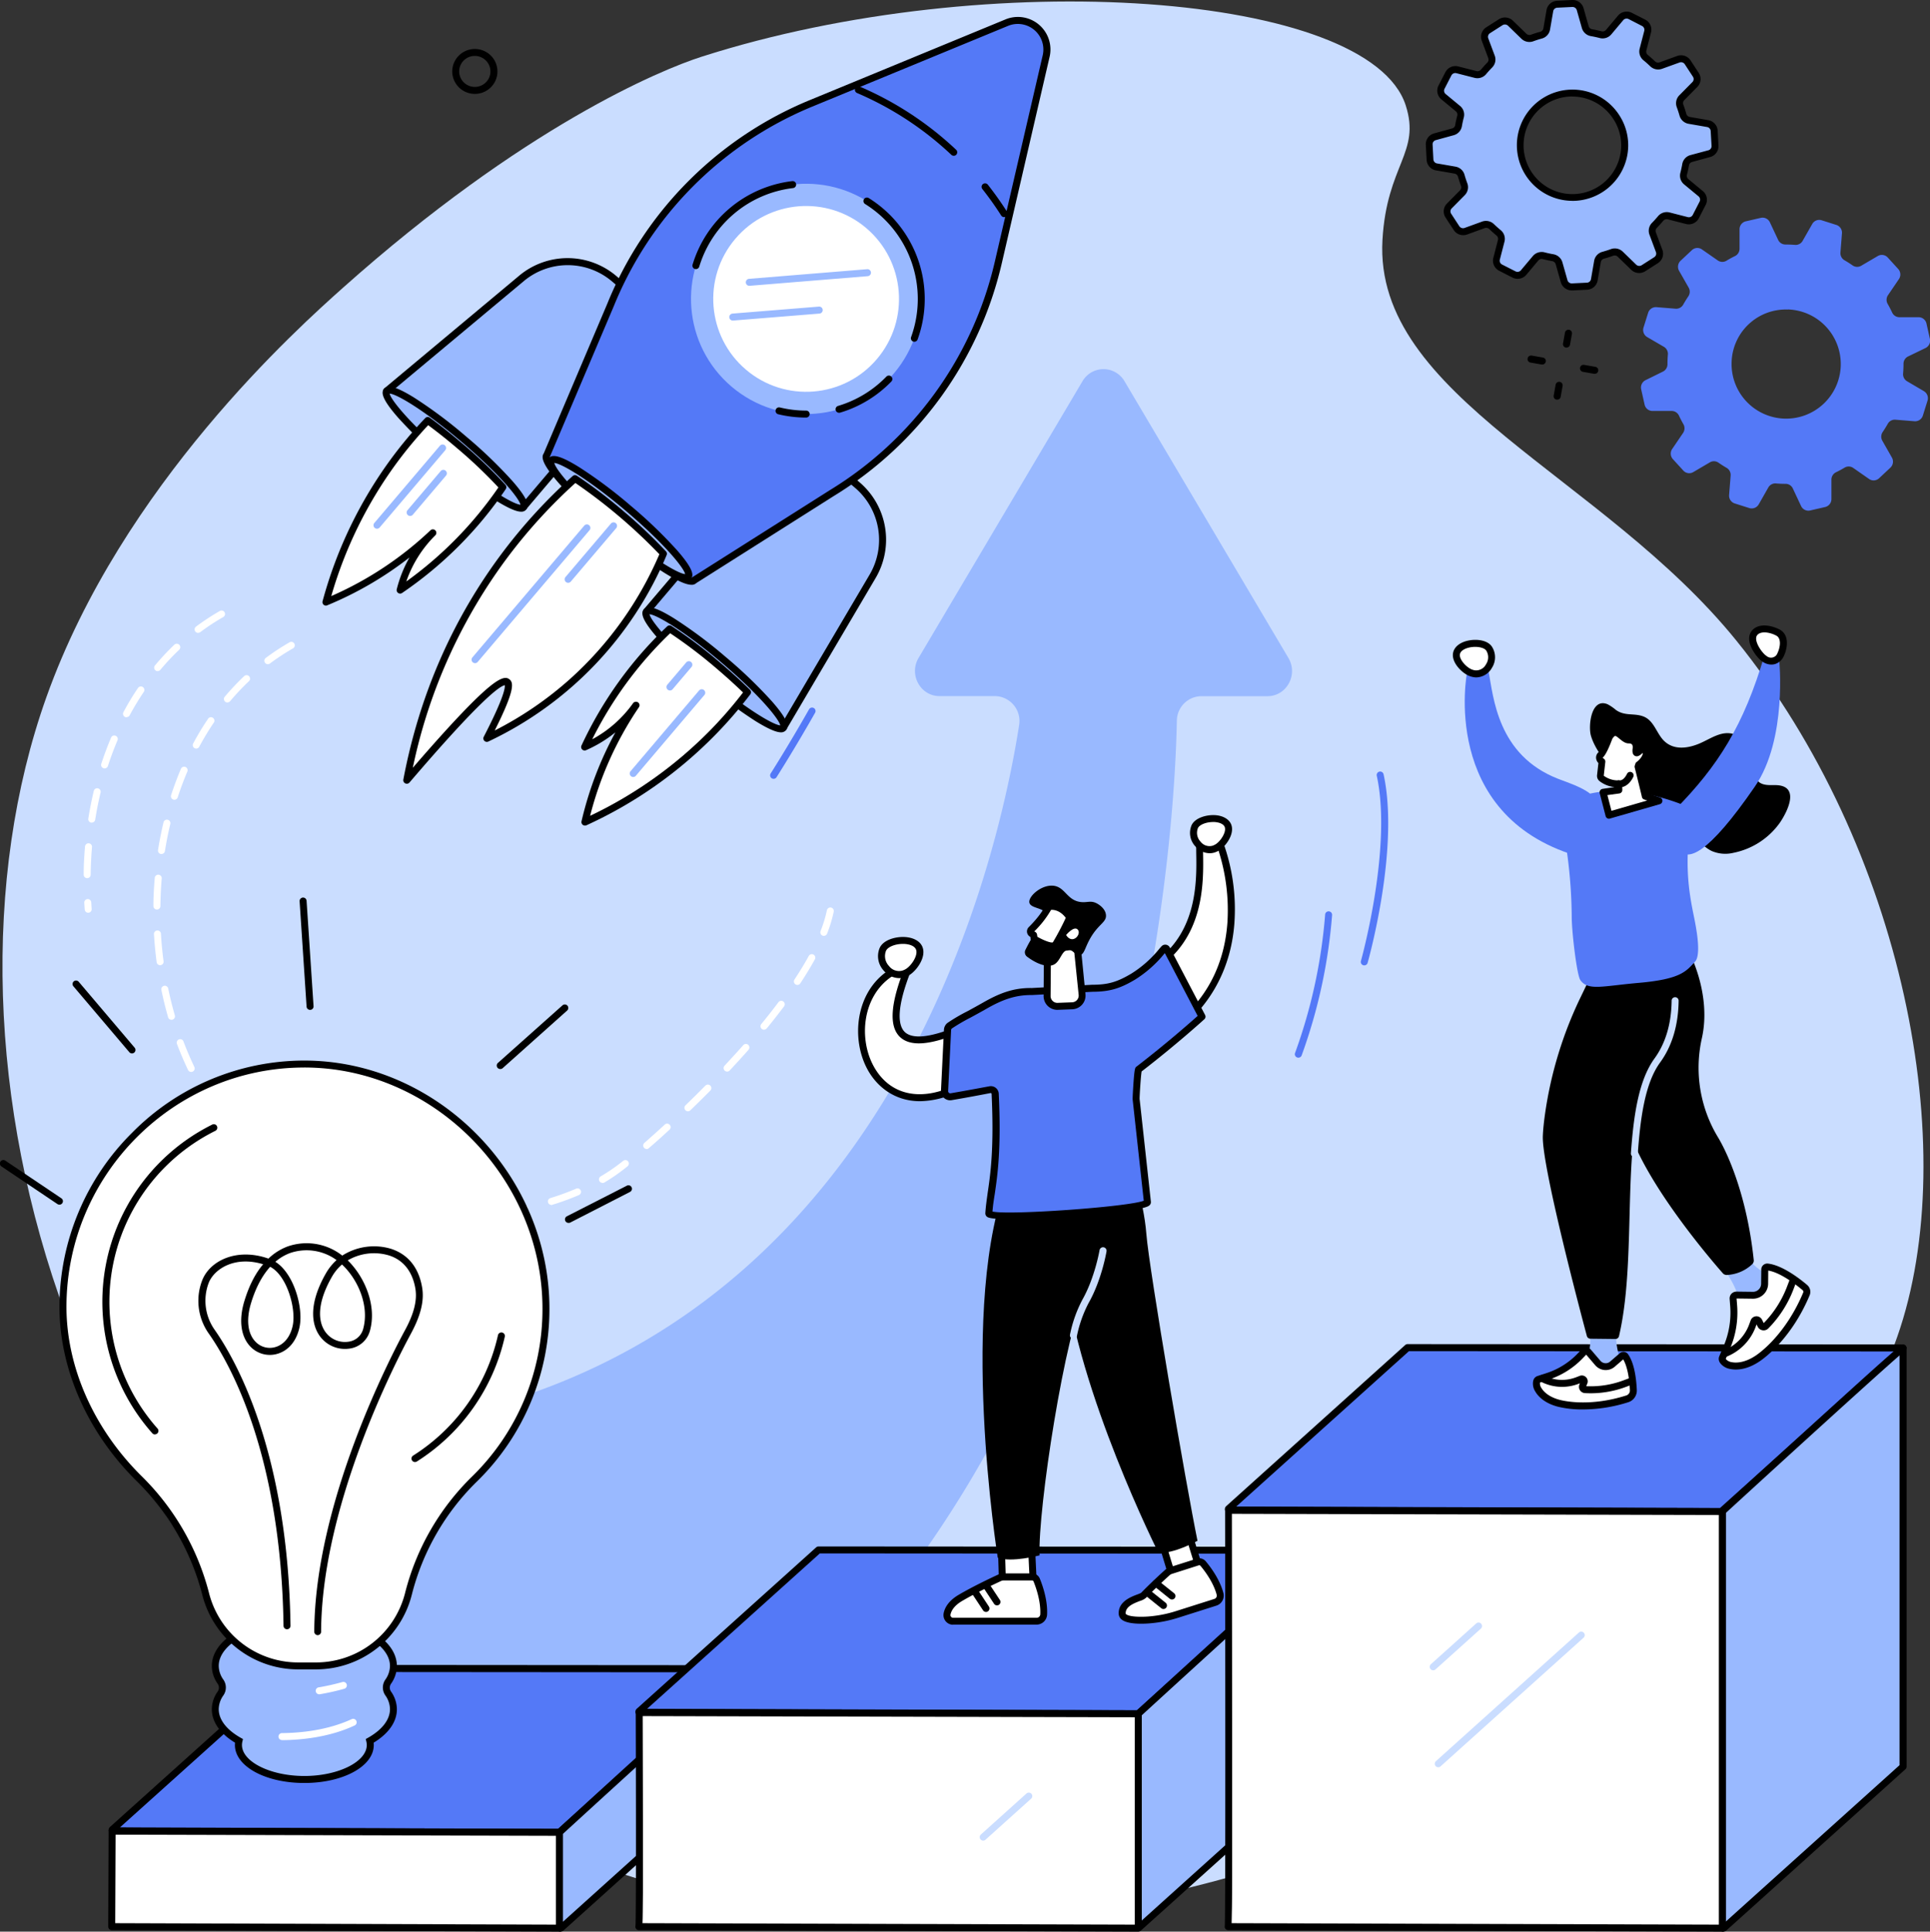 <?xml version="1.0" encoding="UTF-8"?> <svg xmlns="http://www.w3.org/2000/svg" viewBox="0 0 830.35 830.86"><rect x="0" y="0" width="830.35" height="830.86" fill="#333333" stroke="none"/> <defs> <style>.cls-1{fill:#caddff;}.cls-2{fill:#99b9ff;}.cls-3{fill:#fff;}.cls-4{fill:#5479f7;}</style> </defs> <title>pic_02Ресурс 4</title> <g id="Слой_2" data-name="Слой 2"> <g id="Illustration"> <g id="Startup_accelerator" data-name="Startup accelerator"> <path class="cls-1" d="M301.78,24.42c-17.55,5.63-76.54,30.06-154.31,99.43-18.84,16.81-95,84.74-127.53,176.07-55.38,155.46,10.89,392,201.76,487C444,897.64,752.21,757.37,816.26,575c28.41-80.88,2.35-211-69.21-299.44-57.6-71.18-156.09-105-152.27-172.32,1.84-32.43,16.59-37.52,10-57.94C589.11-3.12,425.84-15.33,301.78,24.42Z"></path> <path class="cls-2" d="M278.54,132l-14.21-12.07a31,31,0,0,0-39.94-.17l-58,48.45,58.88,50,17.52-20.63Z"></path> <path d="M225.23,219.7a1.5,1.5,0,0,1-1-.36l-58.88-50a1.5,1.5,0,0,1,0-2.29l58-48.45a32.44,32.44,0,0,1,41.87.17l14.21,12.07a1.5,1.5,0,0,1,.35,1.86l-35.79,65.57a1.51,1.51,0,0,1-.17.25l-17.52,20.63a1.5,1.5,0,0,1-1,.52Zm-56.55-51.48,56.37,47.87,16.45-19.37,35.13-64.36-13.28-11.28a29.45,29.45,0,0,0-38-.16Z"></path> <ellipse class="cls-2" cx="195.79" cy="193.2" rx="5.72" ry="38.62" transform="translate(-78.21 217.4) rotate(-49.67)"></ellipse> <path d="M224.21,220.09c-1.85,0-5-1.15-11-4.86a198,198,0,0,1-22.08-16.53,198.13,198.13,0,0,1-19.89-19.1c-7.4-8.43-7.19-11-6-12.36s3.65-2,13.17,3.94a198,198,0,0,1,22.08,16.53,198.13,198.13,0,0,1,19.89,19.1c7.39,8.43,7.19,11,6,12.36h0A2.6,2.6,0,0,1,224.21,220.09Zm1-1.89h0Zm-57.58-48.89c.61,2.89,9.47,13.57,25.41,27.11S221,217,223.93,217.1c-.61-2.89-9.47-13.57-25.41-27.11S170.6,169.44,167.65,169.31Z"></path> <path class="cls-3" d="M197.32,191.4c-4.64-3.94-9.16-7.5-13.3-10.53a180.46,180.46,0,0,0-14.46,17.24A184.18,184.18,0,0,0,140.23,259a149.9,149.9,0,0,0,46-29.83,53,53,0,0,0-14.11,24.65,166.35,166.35,0,0,0,44.19-44.28A202,202,0,0,0,197.32,191.4Z"></path> <path d="M140.23,260.5a1.5,1.5,0,0,1-1.45-1.89,185,185,0,0,1,29.57-61.38,183,183,0,0,1,14.58-17.38,1.5,1.5,0,0,1,2-.18c4.32,3.16,8.83,6.73,13.38,10.6h0a204.18,204.18,0,0,1,19.16,18.28,1.5,1.5,0,0,1,.12,1.84A167.9,167.9,0,0,1,173,255.06a1.5,1.5,0,0,1-2.3-1.61,54.62,54.62,0,0,1,4-10.9q.7-1.41,1.48-2.77a151.19,151.19,0,0,1-35.42,20.6A1.5,1.5,0,0,1,140.23,260.5Zm44-77.63A179.79,179.79,0,0,0,170.77,199a181.71,181.71,0,0,0-28.25,57.39,148.34,148.34,0,0,0,42.7-28.31,1.5,1.5,0,0,1,2.09,2.15,51.46,51.46,0,0,0-12.5,19.88,164.81,164.81,0,0,0,39.62-40.45,206.76,206.76,0,0,0-18.08-17.13C192.22,189,188.14,185.79,184.2,182.87Z"></path> <path class="cls-2" d="M354.54,196.52l14.21,12.07A31,31,0,0,1,375.39,248L337,313.1l-58.88-50,17.52-20.63Z"></path> <path d="M337,314.6a1.5,1.5,0,0,1-1-.36l-58.88-50a1.5,1.5,0,0,1-.17-2.11L294.5,241.5a1.48,1.48,0,0,1,.22-.21l58.89-46a1.5,1.5,0,0,1,1.89,0l14.21,12.07a32.44,32.44,0,0,1,7,41.29l-38.39,65.12a1.5,1.5,0,0,1-1,.72Zm-56.76-51.66,56.37,47.87,37.49-63.58a29.45,29.45,0,0,0-6.32-37.48L354.5,198.46l-57.81,45.1Z"></path> <ellipse class="cls-2" cx="307.56" cy="288.1" rx="5.72" ry="38.62" transform="translate(-111.12 336.08) rotate(-49.67)"></ellipse> <path d="M336,315c-1.85,0-5-1.15-11-4.86a198,198,0,0,1-22.08-16.53A198,198,0,0,1,283,274.5c-7.39-8.43-7.19-11-6-12.36h0c1.17-1.38,3.65-2,13.17,3.94a198.09,198.09,0,0,1,22.08,16.53,198.11,198.11,0,0,1,19.89,19.1c7.39,8.43,7.19,11,6,12.36A2.6,2.6,0,0,1,336,315Zm-56.56-50.78c.61,2.89,9.47,13.57,25.41,27.11S332.75,311.86,335.7,312c-.61-2.89-9.47-13.57-25.41-27.11S282.37,264.34,279.42,264.21Zm-1.3-1.1h0Z"></path> <path class="cls-3" d="M309.09,286.3c4.64,3.94,8.88,7.82,12.55,11.41A180.41,180.41,0,0,1,307,314.78a184.18,184.18,0,0,1-55.32,38.82,149.9,149.9,0,0,1,22-50.25,53,53,0,0,1-22,17.92,166.35,166.35,0,0,1,36.52-50.78A202.07,202.07,0,0,1,309.09,286.3Z"></path> <path d="M251.65,355.1a1.5,1.5,0,0,1-1.46-1.84A151.23,151.23,0,0,1,264.77,315q-1.22,1-2.49,1.91a54.62,54.62,0,0,1-10.1,5.76,1.5,1.5,0,0,1-2-2,167.87,167.87,0,0,1,36.85-51.24,1.5,1.5,0,0,1,1.84-.18,204.3,204.3,0,0,1,21.15,15.94h0c4.55,3.87,8.8,7.73,12.63,11.49a1.5,1.5,0,0,1,.14,2A182.7,182.7,0,0,1,308,315.83,185,185,0,0,1,252.27,355,1.5,1.5,0,0,1,251.65,355.1Zm22-53.25a1.5,1.5,0,0,1,1.24,2.34,148.39,148.39,0,0,0-21,46.72,181.7,181.7,0,0,0,52.05-37.18,179.69,179.69,0,0,0,13.74-15.87c-3.52-3.41-7.39-6.91-11.52-10.42h0a206.6,206.6,0,0,0-19.83-15.06A164.82,164.82,0,0,0,254.8,318a51.47,51.47,0,0,0,17.59-15.56A1.5,1.5,0,0,1,273.62,301.85Z"></path> <path class="cls-4" d="M429.5,112.92l20.62-88.84A12.48,12.48,0,0,0,433.2,9.71L348.88,44.47a158,158,0,0,0-60.23,43.82h0a158,158,0,0,0-26,42.9L235.23,195.8c-2.2,2.59,10.2,16.73,27.7,31.59s33.46,24.8,35.66,22.21l59.32-37.55A158,158,0,0,0,396,179.46h0A158,158,0,0,0,429.5,112.92Z"></path> <path d="M297.49,251.53c-2,0-5.37-1.23-11.78-5.22A213,213,0,0,1,262,228.54,213.16,213.16,0,0,1,240.57,208c-7.54-8.6-7.71-11.44-6.64-12.95l27.36-64.44a159.51,159.51,0,0,1,87-87.51L432.63,8.33a14,14,0,0,1,18.95,16.09L431,113.26a159.5,159.5,0,0,1-72.26,100.08l-59.13,37.43A2.75,2.75,0,0,1,297.49,251.53Zm0-2.9h0Zm-61-52c-.13,2.5,9.44,14.33,27.43,29.6s31.2,22.79,33.66,22.27a1.47,1.47,0,0,1,.23-.18l59.32-37.55A156.51,156.51,0,0,0,428,112.58l1.46.34-1.46-.34,20.62-88.84A11,11,0,0,0,433.77,11.1L349.45,45.86a156.52,156.52,0,0,0-85.4,85.89l-27.44,64.64A1.49,1.49,0,0,1,236.48,196.65Z"></path> <ellipse class="cls-2" cx="266.63" cy="223.04" rx="5.71" ry="38.62" transform="translate(-75.96 281.93) rotate(-49.67)"></ellipse> <path d="M295.05,249.93c-1.85,0-5-1.15-11-4.86A198.08,198.08,0,0,1,262,228.54a198.14,198.14,0,0,1-19.89-19.11c-7.4-8.43-7.19-11-6-12.36s3.65-2,13.17,3.94a198.05,198.05,0,0,1,22.08,16.53,198,198,0,0,1,19.89,19.1c7.4,8.43,7.19,11,6,12.36h0A2.6,2.6,0,0,1,295.05,249.93Zm-56.56-50.78c.61,2.89,9.47,13.57,25.41,27.11s27.92,20.55,30.87,20.68c-.61-2.89-9.47-13.57-25.41-27.11S241.44,199.28,238.49,199.14Z"></path> <path class="cls-3" d="M285.44,238.13a230.46,230.46,0,0,0-38.05-32.24,226.85,226.85,0,0,0-29.48,32c-28,37-38.52,74.57-42.9,97.71q38.79-45.37,43.16-42.26,2.83,2-8.7,24.22a153.16,153.16,0,0,0,36.6-24.2A155.76,155.76,0,0,0,285.44,238.13Z"></path> <path d="M175,337.1a1.5,1.5,0,0,1-1.47-1.78c6.92-36.54,21.44-69.63,43.18-98.34a229.07,229.07,0,0,1,29.68-32.22,1.5,1.5,0,0,1,1.82-.14A210.08,210.08,0,0,1,268.4,220a212.23,212.23,0,0,1,18.13,17.16,1.5,1.5,0,0,1,.28,1.6,154.55,154.55,0,0,1-76.71,80.2,1.5,1.5,0,0,1-2-2c8.78-16.93,9.23-21.21,9.09-22.22-2,.28-9.88,5.43-41.08,41.92A1.5,1.5,0,0,1,175,337.1Zm72.53-129.33a226,226,0,0,0-28.43,31,229.36,229.36,0,0,0-41.5,91.48c11.14-12.9,20.05-22.64,26.53-29,9.7-9.5,13-10.53,14.9-9.16s2.82,4.16-6.18,22.12a151.37,151.37,0,0,0,32.22-22,153,153,0,0,0,38.61-53.81,231.76,231.76,0,0,0-36.15-30.66Z"></path> <path d="M432,93.39a1.5,1.5,0,0,1-1.26-.69c-2.54-4-5.27-7.8-8.11-11.41A1.5,1.5,0,1,1,425,79.44c2.9,3.68,5.68,7.6,8.27,11.64A1.5,1.5,0,0,1,432,93.39Z"></path> <path d="M410.3,67a1.49,1.49,0,0,1-1-.41,138.53,138.53,0,0,0-40.65-26.62,1.5,1.5,0,0,1,1.19-2.75,141.52,141.52,0,0,1,41.52,27.2,1.5,1.5,0,0,1-1,2.59Z"></path> <circle class="cls-2" cx="346.83" cy="128.58" r="49.53" transform="translate(24.34 309.75) rotate(-49.67)"></circle> <circle class="cls-3" cx="346.83" cy="128.58" r="39.96" transform="translate(24.34 309.75) rotate(-49.67)"></circle> <path class="cls-2" d="M322.44,122.93a1.5,1.5,0,0,1-.12-3l50.77-4.14a1.5,1.5,0,1,1,.24,3l-50.77,4.14Z"></path> <path class="cls-2" d="M315.33,137.88a1.5,1.5,0,0,1-.12-3l37.12-3a1.5,1.5,0,1,1,.24,3l-37.12,3Z"></path> <path d="M299.4,115.75a1.52,1.52,0,0,1-.43-.06,1.5,1.5,0,0,1-1-1.87A51.09,51.09,0,0,1,340.85,77.9a1.5,1.5,0,1,1,.35,3,48.09,48.09,0,0,0-40.36,33.81A1.5,1.5,0,0,1,299.4,115.75Z"></path> <path d="M346.81,179.61a51.18,51.18,0,0,1-12-1.43,1.5,1.5,0,1,1,.71-2.92,48.16,48.16,0,0,0,11.32,1.35h0a1.5,1.5,0,0,1,0,3Z"></path> <path d="M361,177.54a1.5,1.5,0,0,1-.43-2.94A48,48,0,0,0,381.34,162a1.5,1.5,0,0,1,2.16,2.09,51,51,0,0,1-22,13.39A1.49,1.49,0,0,1,361,177.54Z"></path> <path d="M393.39,147a1.5,1.5,0,0,1-1.41-2,48.11,48.11,0,0,0-19.79-57.25,1.5,1.5,0,0,1,1.59-2.55,51.11,51.11,0,0,1,21,60.83A1.5,1.5,0,0,1,393.39,147Z"></path> <path class="cls-2" d="M204.38,285.24a1.5,1.5,0,0,1-1.14-2.47l48.12-56.67a1.5,1.5,0,1,1,2.29,1.94l-48.12,56.67A1.5,1.5,0,0,1,204.38,285.24Z"></path> <path class="cls-2" d="M244.43,250.68a1.5,1.5,0,0,1-1.14-2.47l19.54-23a1.5,1.5,0,1,1,2.29,1.94l-19.54,23A1.5,1.5,0,0,1,244.43,250.68Z"></path> <path class="cls-2" d="M162.19,227.42a1.5,1.5,0,0,1-1.14-2.47l28.22-33.23a1.5,1.5,0,0,1,2.29,1.94l-28.22,33.23A1.5,1.5,0,0,1,162.19,227.42Z"></path> <path class="cls-2" d="M176.45,221.93a1.5,1.5,0,0,1-1.14-2.47l14.29-16.83a1.5,1.5,0,1,1,2.29,1.94L177.6,221.4A1.5,1.5,0,0,1,176.45,221.93Z"></path> <path class="cls-2" d="M288.23,297a1.5,1.5,0,0,1-1.14-2.47l8.14-9.59a1.5,1.5,0,1,1,2.29,1.94l-8.14,9.59A1.5,1.5,0,0,1,288.23,297Z"></path> <path class="cls-2" d="M272.42,334.21a1.5,1.5,0,0,1-1.14-2.47L300.77,297a1.5,1.5,0,0,1,2.29,1.94l-29.48,34.73A1.5,1.5,0,0,1,272.42,334.21Z"></path> <path class="cls-3" d="M194.75,524.4c-1.65,0-3.33,0-5-.08a1.5,1.5,0,1,1,.09-3c4,.12,8,.09,11.89-.08a1.5,1.5,0,0,1,.13,3C199.51,524.35,197.11,524.4,194.75,524.4Zm-16.93-.87h-.16c-4-.41-8-1-12-1.68a1.5,1.5,0,1,1,.53-3c3.87.69,7.83,1.24,11.77,1.65a1.5,1.5,0,0,1-.15,3Zm35.93-.26a1.5,1.5,0,0,1-.18-3c4-.48,7.93-1.13,11.72-1.91a1.5,1.5,0,1,1,.61,2.94c-3.87.8-7.9,1.46-12,2Zm-59.54-4a1.52,1.52,0,0,1-.38,0c-4-1-7.87-2.21-11.6-3.52a1.5,1.5,0,1,1,1-2.83c3.65,1.28,7.47,2.44,11.36,3.45a1.5,1.5,0,0,1-.38,3Zm83-1a1.5,1.5,0,0,1-.44-2.93,111,111,0,0,0,11.12-4.06,1.5,1.5,0,0,1,1.18,2.76,113.92,113.92,0,0,1-11.42,4.17A1.5,1.5,0,0,1,237.22,518.36Zm-105.62-7a1.49,1.49,0,0,1-.63-.14,112.11,112.11,0,0,1-10.76-5.67,1.5,1.5,0,1,1,1.54-2.57,108.91,108.91,0,0,0,10.47,5.51,1.5,1.5,0,0,1-.63,2.86Zm127.6-2.48a1.5,1.5,0,0,1-.76-2.79,79,79,0,0,0,9.68-6.68,1.5,1.5,0,0,1,1.89,2.33A82,82,0,0,1,260,508.65,1.49,1.49,0,0,1,259.21,508.86Zm-148.08-9.92a1.49,1.49,0,0,1-.93-.32,80,80,0,0,1-7.52-6.76q-.73-.75-1.45-1.52a1.5,1.5,0,0,1,2.19-2.05l1.41,1.47a77,77,0,0,0,7.24,6.51,1.5,1.5,0,0,1-.93,2.68Zm167.13-4.65a1.5,1.5,0,0,1-1-2.63c2.9-2.54,5.9-5.23,8.91-8a1.5,1.5,0,0,1,2,2.21c-3,2.79-6,5.5-9,8.05A1.49,1.49,0,0,1,278.25,494.29ZM94.62,481.61a1.5,1.5,0,0,1-1.2-.6,119.72,119.72,0,0,1-6.76-10.09,1.5,1.5,0,1,1,2.57-1.54,117,117,0,0,0,6.59,9.84,1.5,1.5,0,0,1-1.2,2.4ZM295.93,478a1.5,1.5,0,0,1-1-2.58c2.88-2.78,5.74-5.61,8.52-8.42a1.5,1.5,0,1,1,2.13,2.11c-2.79,2.83-5.68,5.67-8.57,8.47A1.49,1.49,0,0,1,295.93,478ZM82.26,461.08a1.5,1.5,0,0,1-1.35-.85c-1.72-3.58-3.32-7.34-4.76-11.16A1.5,1.5,0,1,1,78.95,448c1.41,3.74,3,7.41,4.66,10.92a1.5,1.5,0,0,1-1.35,2.15Zm230.56-.16a1.5,1.5,0,0,1-1.09-2.53c2.78-3,5.49-5.94,8.06-8.85a1.5,1.5,0,1,1,2.25,2c-2.59,2.93-5.32,5.93-8.12,8.92A1.5,1.5,0,0,1,312.81,460.92Zm15.88-18a1.5,1.5,0,0,1-1.16-2.45c2.62-3.19,5.11-6.35,7.38-9.39a1.5,1.5,0,0,1,2.4,1.8c-2.3,3.07-4.81,6.27-7.46,9.49A1.5,1.5,0,0,1,328.69,442.9ZM73.77,438.65a1.5,1.5,0,0,1-1.44-1.09c-1.1-3.83-2.08-7.79-2.9-11.76a1.5,1.5,0,0,1,2.94-.61c.81,3.9,1.77,7.78,2.85,11.54a1.5,1.5,0,0,1-1.44,1.92Zm269.29-15a1.5,1.5,0,0,1-1.25-2.33c2.32-3.51,4.4-6.93,6.17-10.16a1.5,1.5,0,0,1,2.63,1.44c-1.81,3.3-3.93,6.79-6.3,10.37A1.5,1.5,0,0,1,343.05,423.65ZM68.88,415.16a1.5,1.5,0,0,1-1.49-1.3c-.52-4-.91-8-1.15-12.05a1.5,1.5,0,0,1,3-.18c.23,4,.62,7.94,1.13,11.84a1.5,1.5,0,0,1-1.29,1.68Zm285.54-12.62a1.5,1.5,0,0,1-1.4-2,55.52,55.52,0,0,0,2.74-9,1.5,1.5,0,0,1,2.94.6,58.56,58.56,0,0,1-2.89,9.54A1.5,1.5,0,0,1,354.42,402.54Zm-287-11.32h0A1.5,1.5,0,0,1,66,389.7c0-4,.24-8.1.58-12.09a1.5,1.5,0,1,1,3,.25c-.33,3.92-.52,7.92-.57,11.88A1.5,1.5,0,0,1,67.46,391.22Zm2-23.89-.24,0A1.5,1.5,0,0,1,68,365.59c.63-4,1.43-8,2.35-11.88a1.5,1.5,0,1,1,2.92.7c-.91,3.81-1.69,7.73-2.31,11.65A1.5,1.5,0,0,1,69.47,367.33ZM75.05,344a1.5,1.5,0,0,1-1.43-2c1.26-3.86,2.69-7.68,4.24-11.35a1.5,1.5,0,0,1,2.76,1.17c-1.52,3.59-2.92,7.33-4.15,11.11A1.5,1.5,0,0,1,75.05,344Zm9.38-22a1.5,1.5,0,0,1-1.32-2.21c1.93-3.59,4-7.09,6.27-10.39A1.5,1.5,0,1,1,91.87,311c-2.17,3.22-4.23,6.63-6.12,10.14A1.5,1.5,0,0,1,84.43,322Zm13.41-19.84a1.5,1.5,0,0,1-1.15-2.47,108.13,108.13,0,0,1,8.34-8.85,1.5,1.5,0,1,1,2.06,2.18A105.08,105.08,0,0,0,99,301.6,1.5,1.5,0,0,1,97.84,302.14Zm17.4-16.46a1.5,1.5,0,0,1-.9-2.7,102.16,102.16,0,0,1,10.18-6.69,1.5,1.5,0,1,1,1.49,2.6,99.1,99.1,0,0,0-9.88,6.49A1.49,1.49,0,0,1,115.23,285.68Z"></path> <path class="cls-3" d="M37.94,392.6a1.5,1.5,0,0,1-1.49-1.38q-.11-1.45-.2-2.91a1.5,1.5,0,0,1,3-.18q.09,1.43.19,2.85a1.5,1.5,0,0,1-1.38,1.61Zm-.48-14.87h0A1.5,1.5,0,0,1,36,376.2c0-4,.24-8.1.58-12.09a1.5,1.5,0,1,1,3,.25c-.33,3.92-.52,7.92-.57,11.88A1.5,1.5,0,0,1,37.46,377.72Zm2-23.89-.24,0A1.5,1.5,0,0,1,38,352.09c.63-4,1.43-8,2.35-11.88a1.5,1.5,0,1,1,2.92.7c-.91,3.81-1.69,7.73-2.31,11.65A1.5,1.5,0,0,1,39.48,353.83Zm5.58-23.31a1.48,1.48,0,0,1-.47-.07,1.5,1.5,0,0,1-1-1.89c1.26-3.87,2.69-7.69,4.24-11.35a1.5,1.5,0,0,1,2.76,1.17c-1.52,3.59-2.92,7.33-4.15,11.11A1.5,1.5,0,0,1,45.05,330.52Zm9.38-22a1.5,1.5,0,0,1-1.32-2.21c1.93-3.59,4-7.09,6.27-10.39a1.5,1.5,0,1,1,2.49,1.68c-2.17,3.22-4.23,6.63-6.12,10.14A1.5,1.5,0,0,1,54.43,308.47Zm13.41-19.84a1.5,1.5,0,0,1-1.15-2.47A108.13,108.13,0,0,1,75,277.32a1.5,1.5,0,1,1,2.06,2.18A105,105,0,0,0,69,288.1,1.5,1.5,0,0,1,67.84,288.64Zm17.4-16.46a1.5,1.5,0,0,1-.9-2.7,102.16,102.16,0,0,1,10.18-6.69,1.5,1.5,0,1,1,1.49,2.6,99.11,99.11,0,0,0-9.88,6.49A1.49,1.49,0,0,1,85.24,272.18Z"></path> <path class="cls-2" d="M516.84,299.45h28.49c8.21,0,13.26-9.21,9-16.41L483.76,163.91a10.46,10.46,0,0,0-18,0L395.2,283c-4.26,7.2.79,16.41,9,16.41h23.86a10.71,10.71,0,0,1,10.4,12.49C426.25,390,363.73,634.1,89.34,616.12a287.9,287.9,0,0,0,64,91.52,232.46,232.46,0,0,0,101.26,56.44c15.63,4.16,31.13,8.35,34.08,9.36C480.74,649,504.91,383.41,506.32,310A10.65,10.65,0,0,1,516.84,299.45Z"></path> <path class="cls-4" d="M318.33,718.31l-77.54,69.75a.35.35,0,0,1-.23.09l-192-.66a.29.29,0,0,1-.23-.5l77-69.24a.35.35,0,0,1,.23-.09l192.6.14A.29.29,0,0,1,318.33,718.31Z"></path> <path d="M240.55,789.65l-192-.66a1.81,1.81,0,0,1-1.7-1.16,1.76,1.76,0,0,1,.48-2l77-69.24a1.84,1.84,0,0,1,1.23-.47l192.6.14a1.81,1.81,0,0,1,1.71,1.16,1.76,1.76,0,0,1-.48,2l-77.54,69.75A1.84,1.84,0,0,1,240.55,789.65Zm-.77-2.7h0ZM51.63,786l188.48.65L315,719.31l-189-.14Zm74.64-67.14h0Zm191.06-1.67h0Z"></path> <path class="cls-2" d="M318.51,717.87v42l-77,69.32a.47.47,0,0,1-.8-.3V788.15S317.4,717.93,318.51,717.87Z"></path> <path d="M241.16,830.86a2,2,0,0,1-.82-.17,1.92,1.92,0,0,1-1.15-1.75V788.15a1.5,1.5,0,0,1,.49-1.11c.19-.18,19.4-17.76,38.5-35.12,39-35.49,39.44-35.51,40.27-35.55a1.52,1.52,0,0,1,1.1.41,1.5,1.5,0,0,1,.46,1.08v42a1.5,1.5,0,0,1-.5,1.12l-77,69.32A2,2,0,0,1,241.16,830.86Zm1-42v37.77L317,759.25V721C307.26,729.43,268.78,764.47,242.19,788.81Z"></path> <path class="cls-3" d="M240.69,829.36l-192.62-.65.16-41.07,192.46.51Z"></path> <path d="M240.69,830.86h0l-192.62-.65a1.5,1.5,0,0,1-1.5-1.51l.16-41.07a1.5,1.5,0,0,1,1.5-1.49h0l192.46.51a1.5,1.5,0,0,1,1.5,1.5v41.21a1.5,1.5,0,0,1-1.5,1.5ZM49.57,827.21l189.62.64V789.65l-189.46-.5Z"></path> <path class="cls-4" d="M567.18,667.47l-77.47,69.69-214.58-.66a.22.22,0,0,1-.18-.39l77.19-69.44,214.74.14A.38.38,0,0,1,567.18,667.47Z"></path> <path d="M489.71,738.66h0L275.12,738a1.74,1.74,0,0,1-1.63-1.11,1.7,1.7,0,0,1,.46-1.89l77.2-69.44a1.67,1.67,0,0,1,1-.38l214.74.14a1.91,1.91,0,0,1,1.8,1.22,1.85,1.85,0,0,1-.5,2h0l-77.47,69.69A1.5,1.5,0,0,1,489.71,738.66ZM278.42,735l210.71.65L564,668.31l-211.28-.14Zm-3.29,0h0Zm292.05-67.53h0Zm-1-1.11h0Z"></path> <path class="cls-2" d="M567.53,666.88V759.4L490.3,828.91a.35.35,0,0,1-.59-.22V737.16S566.42,666.93,567.53,666.88Z"></path> <path d="M490.06,830.5a1.88,1.88,0,0,1-.76-.16,1.81,1.81,0,0,1-1.08-1.65V737.16a1.5,1.5,0,0,1,.49-1.11c.19-.18,19.4-17.76,38.5-35.12,39-35.49,39.44-35.51,40.27-35.55a1.5,1.5,0,0,1,1.57,1.5V759.4a1.5,1.5,0,0,1-.5,1.12L491.3,830A1.86,1.86,0,0,1,490.06,830.5Zm1.15-92.69v88.26L566,758.73V670C556.29,678.43,517.8,713.47,491.21,737.82Z"></path> <path class="cls-3" d="M489.71,829.36l-214.86-.65c.46.41.16-92.07.16-92.07l214.69.51Z"></path> <path d="M489.71,830.86h0l-214.81-.65a1.4,1.4,0,0,1-1.05-.38,1.5,1.5,0,0,1-.45-1.5c.29-3.5.23-56.49.11-91.68a1.5,1.5,0,0,1,.44-1.07,1.42,1.42,0,0,1,1.06-.44l214.69.51a1.5,1.5,0,0,1,1.5,1.5v92.21a1.5,1.5,0,0,1-1.5,1.5Zm-213.29-3.65,211.79.64V738.65l-211.69-.5c0,5.47.07,25,.09,44.45,0,13.35,0,24,0,31.65C276.54,821.29,276.53,825.1,276.42,827.22Z"></path> <path class="cls-1" d="M423,791.71a1.5,1.5,0,0,1-1-2.62l19.56-17.59a1.5,1.5,0,1,1,2,2.23L424,791.32A1.49,1.49,0,0,1,423,791.71Z"></path> <path class="cls-4" d="M818.77,579.81l-78.2,70.34-211.74-.66a.31.31,0,0,1-.25-.54l77-69.28Z"></path> <path d="M740.57,651.66h0L528.83,651a1.84,1.84,0,0,1-1.73-1.18,1.78,1.78,0,0,1,.48-2l77-69.29a1.5,1.5,0,0,1,1-.38h0l213.16.14a1.5,1.5,0,0,1,1,2.62l-78.2,70.34A1.5,1.5,0,0,1,740.57,651.66ZM531.89,648l208.11.65,74.86-67.34-208.68-.14Z"></path> <path class="cls-2" d="M818.77,579.88v180l-77,69.32a.48.48,0,0,1-.8-.3V650.16S817.66,579.93,818.77,579.88Z"></path> <path d="M741.43,830.86a2,2,0,0,1-.82-.17,1.92,1.92,0,0,1-1.15-1.75V650.16a1.5,1.5,0,0,1,.49-1.11c.19-.18,19.4-17.76,38.5-35.12,39-35.49,39.44-35.51,40.27-35.55a1.53,1.53,0,0,1,1.1.41,1.5,1.5,0,0,1,.46,1.09v180a1.5,1.5,0,0,1-.5,1.12l-77,69.32A2,2,0,0,1,741.43,830.86Zm1-180V826.59l74.82-67.34V583C807.53,591.43,769,626.47,742.45,650.82Z"></path> <path class="cls-3" d="M741,829.36l-212.63-.65c.46.41.16-179.07.16-179.07l212.47.51Z"></path> <path d="M741,830.86h0l-212.6-.65a1.53,1.53,0,0,1-1-.39,1.5,1.5,0,0,1-.46-1.42c.33-4.72.23-118.73.13-178.75a1.5,1.5,0,0,1,1.5-1.5h0l212.47.51a1.5,1.5,0,0,1,1.5,1.5V829.36a1.5,1.5,0,0,1-1.5,1.5Zm-211.08-3.65,209.58.64V651.65L530,651.15c0,8.14.07,48,.09,88,0,26,0,46.69,0,61.55,0,8.4,0,15.41-.08,20.32C529.94,824,529.92,825.91,529.88,827.22Z"></path> <path class="cls-1" d="M618.79,760.15a1.5,1.5,0,0,1-1-2.62l61.57-55.38a1.5,1.5,0,0,1,2,2.23l-61.57,55.38A1.49,1.49,0,0,1,618.79,760.15Z"></path> <path class="cls-1" d="M616.62,718.45a1.5,1.5,0,0,1-1-2.62l19.56-17.59a1.5,1.5,0,0,1,2,2.23l-19.56,17.59A1.49,1.49,0,0,1,616.62,718.45Z"></path> <path d="M663.44,156.78l-.26,0-4.71-.83a1.5,1.5,0,0,1,.52-3l4.71.83a1.5,1.5,0,0,1-.26,3Z"></path> <path d="M686,160.77l-.26,0-4.71-.83a1.5,1.5,0,1,1,.52-3l4.71.83a1.5,1.5,0,0,1-.26,3Z"></path> <path d="M669.93,171.9l-.27,0a1.5,1.5,0,0,1-1.21-1.74l.84-4.68a1.5,1.5,0,0,1,3,.53l-.84,4.68A1.5,1.5,0,0,1,669.93,171.9Z"></path> <path d="M673.94,149.5l-.27,0a1.5,1.5,0,0,1-1.21-1.74l.84-4.68a1.5,1.5,0,1,1,3,.53l-.84,4.68A1.5,1.5,0,0,1,673.94,149.5Z"></path> <path d="M204.27,40.39a9.71,9.71,0,0,1-9.34-7.08,9.56,9.56,0,0,1,.9-7.33,9.75,9.75,0,0,1,13.23-3.67,9.64,9.64,0,0,1,3.7,13.17A9.73,9.73,0,0,1,204.27,40.39Zm0-16.33a6.73,6.73,0,0,0-5.86,3.4A6.64,6.64,0,0,0,201,36.53,6.75,6.75,0,0,0,210.14,34a6.64,6.64,0,0,0-2.55-9.07A6.72,6.72,0,0,0,204.3,24.06Z"></path> <path class="cls-4" d="M558.58,454.94a1.5,1.5,0,0,1-1.39-2.06,225.93,225.93,0,0,0,12.93-59.5,1.48,1.48,0,0,1,1.61-1.38,1.5,1.5,0,0,1,1.38,1.61A229,229,0,0,1,560,454,1.5,1.5,0,0,1,558.58,454.94Z"></path> <path class="cls-4" d="M586.93,415.24a1.47,1.47,0,0,1-.41-.06,1.5,1.5,0,0,1-1-1.85c.14-.48,13.54-48.7,6.82-79.61a1.5,1.5,0,1,1,2.93-.64c6.87,31.65-6.3,79.06-6.87,81.06A1.5,1.5,0,0,1,586.93,415.24Z"></path> <path class="cls-4" d="M332.83,335a1.5,1.5,0,0,1-1.26-2.31c.08-.12,7.73-12.11,16.5-27.58a1.5,1.5,0,0,1,2.61,1.48c-8.81,15.54-16.5,27.59-16.58,27.71A1.5,1.5,0,0,1,332.83,335Z"></path> <path class="cls-2" d="M621.09,41.58l6.2,5.12a3.33,3.33,0,0,1,1.12,3.4q-.51,2-.86,4a3.33,3.33,0,0,1-2.42,2.63l-7.74,2.13a3.35,3.35,0,0,0-2.47,3.4l.34,6.39a3.39,3.39,0,0,0,2.81,3.15L626,73.14a3.38,3.38,0,0,1,2.69,2.4q.55,1.93,1.25,3.82a3.32,3.32,0,0,1-.75,3.5l-5.63,5.7a3.34,3.34,0,0,0-.42,4.17l3.51,5.37a3.41,3.41,0,0,0,4,1.34l7.54-2.74a3.41,3.41,0,0,1,3.53.75q1.44,1.4,3,2.69a3.34,3.34,0,0,1,1.12,3.41l-2,7.73a3.36,3.36,0,0,0,1.75,3.83l5.74,2.92a3.4,3.4,0,0,0,4.14-.83l5.14-6.13a3.37,3.37,0,0,1,3.42-1.1q2,.52,4,.87a3.37,3.37,0,0,1,2.66,2.41l2.18,7.69a3.4,3.4,0,0,0,3.44,2.46l6.44-.31a3.36,3.36,0,0,0,3.16-2.78l1.36-7.88a3.33,3.33,0,0,1,2.39-2.65q2-.54,3.88-1.24a3.39,3.39,0,0,1,3.51.77l5.77,5.6a3.41,3.41,0,0,0,4.21.43l5.41-3.46a3.34,3.34,0,0,0,1.33-4l-2.79-7.49a3.32,3.32,0,0,1,.74-3.5q1.41-1.43,2.7-3a3.38,3.38,0,0,1,3.44-1.1l7.81,2a3.39,3.39,0,0,0,3.85-1.72l2.93-5.69a3.35,3.35,0,0,0-.85-4.11l-6.2-5.12a3.33,3.33,0,0,1-1.12-3.4q.51-2,.86-4a3.33,3.33,0,0,1,2.42-2.63l7.74-2.13a3.35,3.35,0,0,0,2.47-3.4l-.34-6.39a3.39,3.39,0,0,0-2.81-3.15l-7.95-1.38a3.37,3.37,0,0,1-2.68-2.38q-.55-2-1.26-3.86a3.31,3.31,0,0,1,.76-3.48l5.63-5.7a3.34,3.34,0,0,0,.42-4.17L726.1,26.8a3.41,3.41,0,0,0-4-1.34l-7.54,2.74a3.4,3.4,0,0,1-3.53-.75q-1.44-1.4-3-2.69a3.34,3.34,0,0,1-1.12-3.41l2-7.73a3.36,3.36,0,0,0-1.75-3.83l-5.74-2.92a3.4,3.4,0,0,0-4.14.83l-5.14,6.13a3.37,3.37,0,0,1-3.42,1.1q-2-.52-4-.87A3.37,3.37,0,0,1,682,11.65L679.82,4a3.4,3.4,0,0,0-3.44-2.46l-6.44.31a3.36,3.36,0,0,0-3.16,2.78l-1.36,7.88A3.34,3.34,0,0,1,663,15.12q-1.95.54-3.85,1.23a3.4,3.4,0,0,1-3.53-.76L649.87,10a3.41,3.41,0,0,0-4.21-.43L640.25,13a3.34,3.34,0,0,0-1.33,4l2.79,7.49A3.32,3.32,0,0,1,641,28q-1.41,1.43-2.71,3a3.38,3.38,0,0,1-3.44,1.1l-7.81-2a3.39,3.39,0,0,0-3.85,1.72l-2.93,5.69A3.35,3.35,0,0,0,621.09,41.58Zm60.1-1a22.43,22.43,0,1,1-26.91,17.07A22.53,22.53,0,0,1,681.19,40.55Z"></path> <path d="M676.21,124.91a4.87,4.87,0,0,1-4.71-3.55l-2.18-7.69a1.87,1.87,0,0,0-1.47-1.34c-1.37-.24-2.76-.54-4.12-.89a1.87,1.87,0,0,0-1.9.61l-5.14,6.13a4.88,4.88,0,0,1-6,1.2L645,116.47a4.84,4.84,0,0,1-2.52-5.54l2-7.73a1.85,1.85,0,0,0-.62-1.88c-1.08-.89-2.12-1.82-3.11-2.78a1.91,1.91,0,0,0-2-.42l-7.54,2.74a4.89,4.89,0,0,1-5.78-1.93l-3.51-5.37a4.81,4.81,0,0,1,.6-6l5.63-5.7a1.83,1.83,0,0,0,.42-1.92c-.48-1.29-.91-2.61-1.29-3.94a1.89,1.89,0,0,0-1.5-1.33l-7.95-1.38a4.86,4.86,0,0,1-4.05-4.54l-.34-6.39A4.82,4.82,0,0,1,617,57.38l7.74-2.13a1.84,1.84,0,0,0,1.34-1.43c.23-1.36.53-2.74.89-4.09a1.83,1.83,0,0,0-.63-1.86l-6.19-5.12a4.82,4.82,0,0,1-1.23-6l2.93-5.69a4.86,4.86,0,0,1,5.56-2.48l7.81,2a1.89,1.89,0,0,0,1.91-.6c.89-1.06,1.83-2.1,2.79-3.08A1.83,1.83,0,0,0,640.3,25l-2.79-7.49a4.8,4.8,0,0,1,1.93-5.76l5.41-3.46a4.89,4.89,0,0,1,6.06.61l5.77,5.6a1.91,1.91,0,0,0,2,.43c1.3-.47,2.63-.9,4-1.26a1.85,1.85,0,0,0,1.33-1.46l1.36-7.88a4.84,4.84,0,0,1,4.57-4L676.31,0a4.87,4.87,0,0,1,5,3.55l2.18,7.69a1.88,1.88,0,0,0,1.47,1.34c1.36.24,2.75.54,4.12.89a1.88,1.88,0,0,0,1.89-.62l5.14-6.12a4.88,4.88,0,0,1,6-1.2l5.74,2.92A4.83,4.83,0,0,1,710.31,14l-2,7.73a1.85,1.85,0,0,0,.62,1.88c1.08.89,2.12,1.82,3.11,2.78a1.91,1.91,0,0,0,2,.42l7.54-2.74A4.89,4.89,0,0,1,727.35,26l3.51,5.37a4.81,4.81,0,0,1-.6,6l-5.63,5.7a1.82,1.82,0,0,0-.42,1.9c.48,1.29.92,2.63,1.3,4A1.88,1.88,0,0,0,727,50.3l7.95,1.38A4.86,4.86,0,0,1,739,56.22l.34,6.39a4.82,4.82,0,0,1-3.56,4.93L728,69.67a1.84,1.84,0,0,0-1.34,1.43c-.23,1.36-.53,2.74-.89,4.09a1.84,1.84,0,0,0,.63,1.86l6.19,5.12a4.82,4.82,0,0,1,1.23,6l-2.92,5.69a4.86,4.86,0,0,1-5.56,2.48l-7.81-2a1.89,1.89,0,0,0-1.92.6c-.89,1.07-1.83,2.1-2.79,3.08a1.83,1.83,0,0,0-.41,1.92l2.79,7.5a4.81,4.81,0,0,1-1.93,5.76l-5.41,3.46a4.89,4.89,0,0,1-6.06-.61l-5.77-5.6a1.9,1.9,0,0,0-2-.44c-1.31.48-2.66.91-4,1.27a1.84,1.84,0,0,0-1.31,1.46l-1.36,7.88a4.83,4.83,0,0,1-4.57,4l-6.44.31Zm-12.93-16.53a4.81,4.81,0,0,1,1.2.15c1.28.33,2.59.62,3.88.84a4.89,4.89,0,0,1,3.84,3.47l2.18,7.69a1.92,1.92,0,0,0,1.92,1.37l6.44-.31a1.85,1.85,0,0,0,1.76-1.53l1.36-7.88a4.85,4.85,0,0,1,3.47-3.84c1.26-.35,2.53-.75,3.77-1.2a4.91,4.91,0,0,1,5.07,1.1l5.77,5.6a1.92,1.92,0,0,0,2.36.24l5.41-3.46a1.83,1.83,0,0,0,.73-2.19l-2.79-7.49a4.84,4.84,0,0,1,1.08-5.07c.9-.91,1.78-1.89,2.62-2.89a4.9,4.9,0,0,1,5-1.59l7.81,2a1.88,1.88,0,0,0,2.15-1l2.92-5.69a1.84,1.84,0,0,0-.48-2.27l-6.19-5.12a4.85,4.85,0,0,1-1.62-4.93c.33-1.27.61-2.57.83-3.84a4.85,4.85,0,0,1,3.49-3.82L735,64.64a1.84,1.84,0,0,0,1.37-1.88L736,56.38a1.88,1.88,0,0,0-1.57-1.75l-7.95-1.38a4.89,4.89,0,0,1-3.87-3.45c-.36-1.26-.77-2.52-1.22-3.74A4.83,4.83,0,0,1,722.5,41l5.63-5.7a1.83,1.83,0,0,0,.23-2.3l-3.51-5.37a1.92,1.92,0,0,0-2.25-.75L715,29.62A4.93,4.93,0,0,1,710,28.53c-.93-.9-1.91-1.78-2.93-2.61A4.86,4.86,0,0,1,705.42,21l2-7.73a1.85,1.85,0,0,0-1-2.12L700.69,8.2a1.91,1.91,0,0,0-2.31.46l-5.14,6.12a4.89,4.89,0,0,1-4.95,1.59c-1.29-.34-2.6-.62-3.88-.84a4.89,4.89,0,0,1-3.84-3.48l-2.18-7.69A1.93,1.93,0,0,0,676.46,3L670,3.31a1.85,1.85,0,0,0-1.76,1.53l-1.36,7.88a4.86,4.86,0,0,1-3.49,3.85c-1.25.34-2.5.74-3.73,1.19a4.92,4.92,0,0,1-5.09-1.09l-5.77-5.6a1.93,1.93,0,0,0-2.36-.24l-5.41,3.46a1.83,1.83,0,0,0-.73,2.19L643.11,24A4.84,4.84,0,0,1,642,29c-.9.92-1.79,1.89-2.62,2.89a4.91,4.91,0,0,1-5,1.59l-7.81-2a1.88,1.88,0,0,0-2.15,1l-2.93,5.69a1.84,1.84,0,0,0,.48,2.27h0l6.19,5.12a4.84,4.84,0,0,1,1.62,4.93c-.33,1.27-.61,2.56-.83,3.84a4.85,4.85,0,0,1-3.49,3.82l-7.74,2.13a1.84,1.84,0,0,0-1.37,1.88l.34,6.39a1.88,1.88,0,0,0,1.57,1.75l7.95,1.38a4.91,4.91,0,0,1,3.87,3.47c.35,1.25.76,2.49,1.21,3.7a4.84,4.84,0,0,1-1.09,5.08l-5.63,5.7a1.83,1.83,0,0,0-.23,2.3l3.51,5.37a1.92,1.92,0,0,0,2.25.75l7.54-2.74a4.93,4.93,0,0,1,5.09,1.08c.93.9,1.91,1.78,2.93,2.61a4.86,4.86,0,0,1,1.62,4.95l-2,7.73a1.85,1.85,0,0,0,1,2.12l5.74,2.92a1.91,1.91,0,0,0,2.32-.46l5.14-6.12A4.91,4.91,0,0,1,663.28,108.39Zm13.19-22a23.92,23.92,0,1,1,20.2-36.83,23.67,23.67,0,0,1,3.29,18A24,24,0,0,1,676.48,86.4Zm-.18-44.89A21,21,0,1,0,697,67a20.69,20.69,0,0,0-2.87-15.78A21.1,21.1,0,0,0,680.87,42,21.38,21.38,0,0,0,676.3,41.52Z"></path> <path class="cls-4" d="M708.7,145l7.15,4.17a3.5,3.5,0,0,1,1.73,3.3q-.18,2.13-.18,4.25a3.5,3.5,0,0,1-2,3.14L708,163.5a3.54,3.54,0,0,0-1.9,4l1.46,6.53a3.48,3.48,0,0,0,3.39,2.74h8.26a3.45,3.45,0,0,1,3.13,2q.89,1.9,1.93,3.71a3.55,3.55,0,0,1-.15,3.74l-4.69,6.9a3.55,3.55,0,0,0,.31,4.38l4.48,4.91a3.44,3.44,0,0,0,4.29.65l7.14-4.19a3.42,3.42,0,0,1,3.69.14q1.7,1.18,3.52,2.24a3.51,3.51,0,0,1,1.72,3.32l-.66,8.34a3.51,3.51,0,0,0,2.43,3.64l6.31,2a3.46,3.46,0,0,0,4-1.61l4.13-7.25a3.44,3.44,0,0,1,3.26-1.75q2.1.18,4.19.17a3.44,3.44,0,0,1,3.1,2l3.54,7.54a3.46,3.46,0,0,0,3.9,1.92l6.45-1.48a3.51,3.51,0,0,0,2.71-3.43v-8.37a3.5,3.5,0,0,1,2-3.17q1.89-.91,3.71-2a3.41,3.41,0,0,1,3.68.16l6.8,4.74a3.44,3.44,0,0,0,4.33-.32l4.85-4.55a3.55,3.55,0,0,0,.65-4.34l-4.12-7.23a3.55,3.55,0,0,1,.14-3.74q1.17-1.73,2.21-3.56a3.45,3.45,0,0,1,3.28-1.75l8.23.66a3.48,3.48,0,0,0,3.59-2.47l2-6.39a3.53,3.53,0,0,0-1.58-4.09L820.5,164a3.5,3.5,0,0,1-1.73-3.3q.18-2.13.18-4.25a3.5,3.5,0,0,1,2-3.14l7.45-3.6a3.53,3.53,0,0,0,1.9-4l-1.46-6.53a3.48,3.48,0,0,0-3.39-2.74h-8.26a3.44,3.44,0,0,1-3.12-2q-.9-1.92-1.95-3.75a3.53,3.53,0,0,1,.16-3.73l4.69-6.9a3.55,3.55,0,0,0-.31-4.38l-4.48-4.91a3.44,3.44,0,0,0-4.29-.65l-7.14,4.19a3.42,3.42,0,0,1-3.69-.14q-1.7-1.19-3.52-2.24a3.51,3.51,0,0,1-1.72-3.32l.66-8.34A3.51,3.51,0,0,0,790,96.73l-6.31-2a3.46,3.46,0,0,0-4,1.61l-4.13,7.25a3.44,3.44,0,0,1-3.26,1.75q-2.1-.17-4.19-.17a3.44,3.44,0,0,1-3.1-2l-3.54-7.54a3.46,3.46,0,0,0-3.9-1.92l-6.45,1.48a3.51,3.51,0,0,0-2.71,3.43V107a3.52,3.52,0,0,1-2,3.17q-1.87.9-3.67,2a3.42,3.42,0,0,1-3.7-.15l-6.81-4.74a3.44,3.44,0,0,0-4.33.32l-4.85,4.55a3.55,3.55,0,0,0-.65,4.34l4.12,7.23a3.55,3.55,0,0,1-.14,3.74q-1.17,1.73-2.21,3.57a3.46,3.46,0,0,1-3.28,1.75l-8.23-.66a3.48,3.48,0,0,0-3.59,2.47l-2,6.39A3.53,3.53,0,0,0,708.7,145Zm60.5-11.9A23.49,23.49,0,1,1,745,155.6,23.34,23.34,0,0,1,769.2,133.14Z"></path> <path class="cls-2" d="M167,728.38a4.42,4.42,0,0,1,0-5,11.89,11.89,0,0,0,2.25-6.78c0-11.07-17.15-20-38.31-20s-38.31,9-38.31,20a11.89,11.89,0,0,0,2.25,6.78,4.42,4.42,0,0,1,0,5,11.89,11.89,0,0,0-2.25,6.78c0,5.25,3.86,10,10.18,13.61a8,8,0,0,0-.22,1.82c0,8.19,12.69,14.83,28.35,14.83s28.35-6.64,28.35-14.83a8,8,0,0,0-.22-1.82c6.32-3.57,10.18-8.35,10.18-13.61A11.89,11.89,0,0,0,167,728.38Z"></path> <path d="M130.92,766.92c-16.74,0-29.85-7.17-29.85-16.33a9,9,0,0,1,.06-1c-6.47-3.92-10-9-10-14.37a13.34,13.34,0,0,1,2.52-7.63,2.93,2.93,0,0,0,0-3.35,13.33,13.33,0,0,1-2.52-7.63c0-12.08,17.48-21.55,39.81-21.55s39.81,9.46,39.81,21.55a13.34,13.34,0,0,1-2.52,7.63,2.94,2.94,0,0,0,0,3.35h0a13.34,13.34,0,0,1,2.52,7.63c0,5.38-3.55,10.45-10,14.37a9,9,0,0,1,.06,1.05C160.76,759.74,147.65,766.92,130.92,766.92Zm0-68.92c-20,0-36.81,8.49-36.81,18.55a10.4,10.4,0,0,0,2,5.93,5.91,5.91,0,0,1,0,6.75,10.4,10.4,0,0,0-2,5.93c0,4.5,3.34,8.86,9.42,12.3l1,.55-.25,1.09a6.45,6.45,0,0,0-.18,1.48c0,7.23,12.29,13.33,26.85,13.33s26.85-6.11,26.85-13.33a6.43,6.43,0,0,0-.18-1.48l-.26-1.09,1-.55c6.07-3.44,9.42-7.8,9.42-12.3a10.4,10.4,0,0,0-2-5.93,5.91,5.91,0,0,1,0-6.75,10.4,10.4,0,0,0,2-5.93C167.72,706.49,150.87,698,130.92,698Z"></path> <path class="cls-3" d="M234.89,562.86c0-56.77-47.25-105.2-104-105.2S27.46,504.78,27.09,561.44c-.19,28.85,13.73,55.69,32.7,74.47a107,107,0,0,1,28.51,49l.23.9a41,41,0,0,0,39.73,30.72h7.66a41,41,0,0,0,39.73-30.72l.14-.55a105.05,105.05,0,0,1,28.08-48.86A102.47,102.47,0,0,0,234.89,562.86Z"></path> <path d="M135.93,718.06h-7.66a42.56,42.56,0,0,1-41.18-31.84l-.23-.9A105.62,105.62,0,0,0,58.73,637c-21.24-21-33.33-48.56-33.15-75.55a105.57,105.57,0,0,1,31.22-74.19,104.09,104.09,0,0,1,74.06-31.08c57.2,0,105.52,48.86,105.52,106.7a103.48,103.48,0,0,1-31.47,74.64,103.51,103.51,0,0,0-27.67,48.16l-.14.55A42.55,42.55,0,0,1,135.93,718.06Zm-5.06-258.89c-56,0-101.9,45.89-102.28,102.29-.17,26.18,11.58,52.93,32.26,73.4a108.61,108.61,0,0,1,28.91,49.71l.23.9a39.56,39.56,0,0,0,38.28,29.6h7.66a39.55,39.55,0,0,0,38.28-29.6l.14-.55a106.5,106.5,0,0,1,28.48-49.55,100.5,100.5,0,0,0,30.56-72.5C233.39,506.65,186.44,459.16,130.87,459.16Z"></path> <path d="M136.7,703.34h0a1.5,1.5,0,0,1-1.49-1.51c.22-55.2,32.47-117.55,38.94-129.49,4-7.32,5.41-13.08,4.55-18.13s-3.53-11.7-11.31-14.2a22.4,22.4,0,0,0-17.78,2.11c7.46,7.3,12.58,19.69,9.51,30.41a10.49,10.49,0,0,1-8.61,7.52,13.36,13.36,0,0,1-13.06-5.56c-2.56-3.66-5.62-12,2.7-26.67A23.23,23.23,0,0,1,144.8,542q-.62-.45-1.24-.85A21.88,21.88,0,0,0,124.72,539a20.64,20.64,0,0,0-6.26,3.74c8,5,12.09,19.71,10.44,27.91-1.2,6-4.65,10.2-9.48,11.65a11.57,11.57,0,0,1-11.55-2.94c-4.25-4.26-5.25-11.45-2.74-19.71,2.17-7.14,5-12.23,8.09-15.85-12.38-3.77-21.05,2.14-23.39,7.9A21.66,21.66,0,0,0,92.36,572c9.45,13.5,31.54,52.93,32.62,127.3a1.5,1.5,0,1,1-3,0C120.91,625.81,99.19,587,89.9,573.72a24.37,24.37,0,0,1-2.84-23.18c3.38-8.35,14.86-13.93,28.43-9.18a24,24,0,0,1,8.18-5.19,24.77,24.77,0,0,1,23.58,3.9,25.43,25.43,0,0,1,21-2.91c9.21,3,12.35,10.63,13.35,16.55,1,5.75-.57,12.12-4.87,20.06-6.4,11.83-38.35,73.58-38.58,128.07A1.5,1.5,0,0,1,136.7,703.34ZM116.23,544.89c-3.45,3.8-6.23,9.05-8.22,15.6-2.18,7.17-1.46,13.26,2,16.71a8.47,8.47,0,0,0,8.56,2.19c3.73-1.12,6.43-4.54,7.4-9.37C127.42,562.81,123.47,548.62,116.23,544.89Zm30.91-1a20.11,20.11,0,0,0-4.4,5.4c-7.51,13.24-5,20.39-2.85,23.47A10.34,10.34,0,0,0,150,577.1a7.46,7.46,0,0,0,6.22-5.39C159,561.87,154.14,550.44,147.15,543.91Z"></path> <path d="M178.54,628.87a1.5,1.5,0,0,1-.8-2.77,82.71,82.71,0,0,0,36.51-51.8,1.5,1.5,0,1,1,2.93.65,85.72,85.72,0,0,1-37.84,53.69A1.49,1.49,0,0,1,178.54,628.87Z"></path> <path d="M66.66,617a1.5,1.5,0,0,1-1.12-.5A85.1,85.1,0,0,1,91.33,483.71a1.5,1.5,0,0,1,1.33,2.69A82.1,82.1,0,0,0,67.78,614.46a1.5,1.5,0,0,1-1.12,2.5Z"></path> <path class="cls-3" d="M137.46,728.77a1.5,1.5,0,0,1-.25-3,98.89,98.89,0,0,0,10.11-2.27,1.5,1.5,0,0,1,.82,2.89,101.7,101.7,0,0,1-10.42,2.34Z"></path> <path class="cls-3" d="M121.31,748.46a1.5,1.5,0,0,1,0-3c7.93-.07,19.56-1.17,30-6a1.5,1.5,0,1,1,1.27,2.72c-10.89,5.09-23,6.25-31.21,6.32Z"></path> <path d="M133.4,434.38a1.5,1.5,0,0,1-1.5-1.4l-3-45.31a1.5,1.5,0,1,1,3-.2l3,45.31a1.5,1.5,0,0,1-1.4,1.6Z"></path> <path d="M25.56,518.16a1.49,1.49,0,0,1-.84-.25L.66,501.74a1.5,1.5,0,1,1,1.67-2.49L26.4,515.42a1.5,1.5,0,0,1-.84,2.75Z"></path> <path d="M56.78,453.11a1.5,1.5,0,0,1-1.14-.53L31.57,424.23a1.5,1.5,0,0,1,2.29-1.94l24.07,28.35a1.5,1.5,0,0,1-1.14,2.47Z"></path> <path d="M244.59,526a1.5,1.5,0,0,1-.69-2.84L269.7,510a1.5,1.5,0,1,1,1.37,2.67l-25.8,13.23A1.49,1.49,0,0,1,244.59,526Z"></path> <path d="M215.22,459.82a1.5,1.5,0,0,1-1-2.62L242,432.43a1.5,1.5,0,1,1,2,2.24l-27.73,24.78A1.49,1.49,0,0,1,215.22,459.82Z"></path> <path class="cls-2" d="M741.36,545.33s7.52,10,7,16.55l.15,2.54,15.71-14.29-2.19-.89c-3.48-2.38-7.15-3.79-9.17-7.48Z"></path> <path class="cls-3" d="M745.65,558.6l.24,3.09a37.92,37.92,0,0,1-3,17.93L741.07,584a1.36,1.36,0,0,0,.1,1.27l.12.19c1.37,2.14,7.4,4,15-1.18,4.72-3.2,14.3-12.09,20.84-27.61a2.42,2.42,0,0,0-.67-2.8c-3-2.49-10.31-8.19-16-8.82a1.07,1.07,0,0,0-1.21,1l-.06,6.16a5,5,0,0,1-5.06,4.95l-7.06-.09A1.42,1.42,0,0,0,745.65,558.6Z"></path> <path d="M746.83,589.08a11.72,11.72,0,0,1-2.38-.23,6.79,6.79,0,0,1-4.42-2.62l-.12-.2a2.86,2.86,0,0,1-.22-2.67l1.86-4.34a36.56,36.56,0,0,0,2.84-17.22l-.24-3.09a2.93,2.93,0,0,1,.78-2.23,3.06,3.06,0,0,1,2.17-.92l7.06.09a3.5,3.5,0,0,0,2.49-1,3.47,3.47,0,0,0,1.05-2.46l.06-6.16a2.57,2.57,0,0,1,2.87-2.52c5.92.66,13.09,6,16.83,9.16a3.9,3.9,0,0,1,1.09,4.53c-7.74,18.35-19.17,26.77-21.38,28.27C752.91,588.37,749.33,589.08,746.83,589.08Zm-4.35-4.59.08.13a4.08,4.08,0,0,0,2.5,1.29c1.41.29,5.26.59,10.43-2.91,2.09-1.42,12.89-9.38,20.3-27a.92.92,0,0,0-.25-1.07c-2.73-2.29-9.5-7.58-14.78-8.42l-.05,5.67a6.49,6.49,0,0,1-6.58,6.43l-7-.09.24,3a39.57,39.57,0,0,1-3.08,18.64Z"></path> <path d="M741.86,583.89a1.5,1.5,0,0,1-.6-2.88l1-.42a19.12,19.12,0,0,0,10.29-10.9l.65-1.77a2.66,2.66,0,0,1,4.87-.29l.75,1.47a45.73,45.73,0,0,0,10.06-15.78l1.33-3.51a1.5,1.5,0,0,1,2.8,1.06l-1.33,3.51a48.72,48.72,0,0,1-10.87,17,2.85,2.85,0,0,1-4.58-.71l-.49-1-.38,1a22.13,22.13,0,0,1-11.91,12.62l-1,.42A1.51,1.51,0,0,1,741.86,583.89Z"></path> <path class="cls-2" d="M684.14,573.36s.86,9.83-3.21,14.49l-1.27,2,19.11-1-.92-2.09a33,33,0,0,1-2.58-13.62Z"></path> <path class="cls-3" d="M681.51,581.5l-1.92,2A33.63,33.63,0,0,1,665.92,592l-4,1.3a1.2,1.2,0,0,0-.78.81l-.06.2c-.63,2.17,1.68,7.27,9.59,9.32,4.76,1.23,15.79,2.38,29.43-1.92a3.74,3.74,0,0,0,2.59-3.75c-.18-3.91-.87-10.88-3.5-14.61a.92.92,0,0,0-1.38-.15l-4.14,3.58a4.43,4.43,0,0,1-6.26-.47l-4.07-4.76A1.26,1.26,0,0,0,681.51,581.5Z"></path> <path d="M681.07,606.25a44.48,44.48,0,0,1-10.76-1.17c-6.17-1.6-8.79-4.81-9.8-6.58a6.18,6.18,0,0,1-.86-4.61l.06-.19a2.71,2.71,0,0,1,1.76-1.82l4-1.3a32.26,32.26,0,0,0,13.07-8.15l1.92-2a2.71,2.71,0,0,1,2.06-.83,2.77,2.77,0,0,1,2,1l4.07,4.76a2.9,2.9,0,0,0,2,1,2.87,2.87,0,0,0,2.13-.7l4.14-3.58a2.47,2.47,0,0,1,1.9-.59,2.42,2.42,0,0,1,1.68,1c2.72,3.84,3.55,10.5,3.77,15.4a5.24,5.24,0,0,1-3.64,5.24A65,65,0,0,1,681.07,606.25Zm-18.52-11.57v0a3.39,3.39,0,0,0,.59,2.29c.62,1.09,2.65,3.79,7.94,5.16,2.07.54,13.16,3,28.61-1.9a2.24,2.24,0,0,0,1.55-2.25c-.26-5.86-1.3-10.63-2.88-13.27l-3.65,3.16a5.93,5.93,0,0,1-8.38-.63l-3.9-4.56-1.73,1.79a35.26,35.26,0,0,1-14.29,8.91Z"></path> <path d="M684.34,599.29q-1.23,0-2.46-.07a2.7,2.7,0,0,1-2.36-3.7l.21-.53-.56.22a19.81,19.81,0,0,1-15.52-.55l-.85-.4a1.5,1.5,0,0,1,1.28-2.71l.85.4a16.79,16.79,0,0,0,13.15.46l1.56-.6a2.53,2.53,0,0,1,3.27,3.3l-.46,1.14a40.49,40.49,0,0,0,16.1-2.54l3.12-1.17a1.5,1.5,0,1,1,1.05,2.81l-3.12,1.17A43.34,43.34,0,0,1,684.34,599.29Z"></path> <path d="M718.45,412.55s7.71,25.51-5.44,43.62c-17.72,24.4-7.59,80.69-16.46,118.55a1.59,1.59,0,0,1-1.57,1.22l-10.74-.12a1.59,1.59,0,0,1-1.52-1.18c-2.53-9.44-19.49-73.33-18.94-86.06.12-2.91.49-6.29,1-9.85A170.33,170.33,0,0,1,680,429l11.81-24.5Z"></path> <path d="M726.77,409.67s9.7,18,5.41,37a57.73,57.73,0,0,0,6.71,42.1c4.5,7.32,12.74,25.77,15.63,53.21a2.17,2.17,0,0,1-.65,1.79,17,17,0,0,1-10.93,4.63,2.18,2.18,0,0,1-1.73-.74c-4.46-5.07-30.16-34.85-39.29-58.53C691.91,463.14,690,420,690,420S715,422.61,726.77,409.67Z"></path> <path class="cls-1" d="M703.17,497.68h-.11a1.5,1.5,0,0,1-1.39-1.6c1.12-15.47,3.12-31.12,10.14-40.78,4.79-6.59,7.27-15,7.39-24.89a1.48,1.48,0,0,1,1.52-1.48,1.5,1.5,0,0,1,1.48,1.52c-.13,10.56-2.81,19.51-8,26.61-6.57,9.05-8.48,24.21-9.57,39.24A1.5,1.5,0,0,1,703.17,497.68Z"></path> <path d="M707,308.16c4.64,1.74,5.66,7.31,8.94,10.52,4.08,4,9.94,3.27,14.8,1.31,5.43-2.19,10.46-6.5,16.45-3.74,4.92,2.27,6.37,6.85,6.63,11.87a18.37,18.37,0,0,0,.84,5.13,6.59,6.59,0,0,0,2.44,3.38c1.87,1.24,4.3,1.07,6.54,1.07,10.83,0,5.8,10.72,2.16,16.12a32.24,32.24,0,0,1-20,13,14.8,14.8,0,0,1-9.39-.79c-2.25-1.08-4.06-2.89-6-4.44-5.1-4.07-12.15-2-17.71-5.52-8.46-5.37-12.36-16-18.29-23.7-3.68-4.77-8.18-10-9.93-15.89-1.21-4.06,0-16.53,7.16-13.55a19.26,19.26,0,0,1,3.57,2.44C699.09,308.13,703,306.64,707,308.16Z"></path> <path class="cls-4" d="M728.39,348.06s-23-11.42-44.23-6.7c0,0-12.7,7.47-10.52,21.63a213.27,213.27,0,0,1,2.57,31.45c0,6.31,2.19,25,3.72,27.14,3.3,4.71,9.49,2.55,25.08,1.19,18.31-1.59,20.52-5.1,24.28-9.16,2.51-2.7.67-12.88.37-14.74C728.16,389.58,723.17,374.85,728.39,348.06Z"></path> <path class="cls-4" d="M693.57,352.91l-5.82-7.61c-3.51-5.75-11.26-7.9-17.53-10.36-26-10.2-27.69-35.15-29.78-46.14l-9.28.49s-11.89,61,47,78.81Z"></path> <path class="cls-4" d="M759.19,281.66c-9,30.49-20,47.78-38.61,66.68,0,0-6.34,49.27,34.42-10,14.08-20.46,10.46-54.69,10.46-54.69Z"></path> <path class="cls-3" d="M759.34,283.49a7.65,7.65,0,0,1-1.4-1.13c-2.24-2.28-5.89-7.89-2.52-10.68,2.54-2.1,7.06-1,9.62.46,3.2,1.78,2.43,6.57,1.09,9.36C764.64,284.59,761.8,285,759.34,283.49Z"></path> <path d="M762.11,285.85a6.77,6.77,0,0,1-3.56-1.08h0a9.23,9.23,0,0,1-1.68-1.35c-1.68-1.71-4.49-5.54-4.31-9.05a5.2,5.2,0,0,1,1.9-3.84c3.42-2.83,8.89-1,11.31.31,4.15,2.31,3.29,8,1.71,11.32a6.17,6.17,0,0,1-3.83,3.48A5.51,5.51,0,0,1,762.11,285.85Zm-2-3.63a2.94,2.94,0,0,0,4.65-1.37c1.13-2.34,1.73-6.18-.46-7.4s-6-2.19-7.93-.62a2.19,2.19,0,0,0-.82,1.68c-.1,2,1.7,5,3.45,6.8a6.2,6.2,0,0,0,1.12.91Z"></path> <path class="cls-3" d="M634.48,289.82a7.78,7.78,0,0,1-1.67-.42c-2.81-1-6.93-5.15-6.14-8.46,1.12-4.73,11.39-5.59,14-2C643.76,283.26,639.88,290.52,634.48,289.82Z"></path> <path d="M635.19,291.37a7.08,7.08,0,0,1-.89-.06,9.32,9.32,0,0,1-2-.5c-3.09-1.12-8.12-5.86-7.09-10.21.59-2.48,3.05-4.38,6.6-5.09s8.07-.19,10,2.54a8.4,8.4,0,0,1,.07,9.2A7.92,7.92,0,0,1,635.19,291.37Zm-.53-13.13a11.66,11.66,0,0,0-2.26.22c-2.33.46-4,1.55-4.27,2.84-.54,2.28,2.85,5.85,5.2,6.7a6.28,6.28,0,0,0,1.35.34h0a4.78,4.78,0,0,0,4.66-2.62,5.41,5.41,0,0,0,.08-5.91C638.71,278.82,636.79,278.24,634.65,278.24Z"></path> <path class="cls-3" d="M713.73,344.48l-21.49,6.19-2.56-9.87,6.9-1-.1-2.63a11.49,11.49,0,0,1-7.39-2.33,1.38,1.38,0,0,1-.51-1.24l.67-6c-.75-.44-1.8-1.8-.51-2.95s3.6-7.48,3.6-7.48c3.25-5.25,5.43,1.08,8.49,1.16,2.12.05,3.43,1.13,3.08,3.94s.91,1.23,2.31.22,2.52-.57,2.07,2-3.24,4.52-3.24,4.52l-.27.84c.91,3.52,3.1,12.66,3.1,12.66Z"></path> <path d="M692.25,352.17a1.5,1.5,0,0,1-1.45-1.12l-2.56-9.87a1.5,1.5,0,0,1,1.23-1.86l5.15-.76a12.6,12.6,0,0,1-6.44-2.57,2.87,2.87,0,0,1-1.07-2.58l.58-5.18a3.55,3.55,0,0,1-1-2.1,3.05,3.05,0,0,1,1.1-2.62c.61-.56,2.14-4,3.18-6.87a1.52,1.52,0,0,1,.13-.28c1-1.65,2.13-2.55,3.38-2.75,1.76-.28,3.11.87,4.3,1.88.72.61,1.54,1.31,2.11,1.32a4.64,4.64,0,0,1,3.58,1.47,4.52,4.52,0,0,1,1,2.89,2.82,2.82,0,0,1,3.21-.35c1.06.66,1.42,2,1.09,3.91a9.25,9.25,0,0,1-3.43,5.17c.79,3.07,2.27,9.23,2.8,11.44l5.06,1.7a1.5,1.5,0,0,1-.06,2.86l-21.49,6.19A1.5,1.5,0,0,1,692.25,352.17ZM691.56,342l1.75,6.76,15.38-4.43-1.28-.43a1.5,1.5,0,0,1-1-1.07c0-.09-2.19-9.17-3.09-12.64a1.5,1.5,0,0,1,0-.84l.27-.84a1.5,1.5,0,0,1,.57-.77c.63-.45,2.34-2,2.62-3.55,0-.13,0-.25.05-.36l-.43.35c-.85.69-1.92,1.55-3.08.9s-1-2.28-.92-3.05a2.51,2.51,0,0,0-.25-1.83,2,2,0,0,0-1.38-.43c-1.63,0-2.88-1.1-4-2-.63-.53-1.48-1.26-1.89-1.2-.08,0-.51.13-1.22,1.24-.63,1.73-2.54,6.68-4,7.94a.49.49,0,0,0-.11.13,1.31,1.31,0,0,0,.38.4,1.5,1.5,0,0,1,.73,1.46l-.67,5.93a10.3,10.3,0,0,0,6.37,2,1.5,1.5,0,0,1,1.52,1.45l.1,2.63a1.5,1.5,0,0,1-1.28,1.54Z"></path> <path d="M696.88,338.66l-.54,0a1.5,1.5,0,0,1,.31-3c1.95.24,3.3-2.71,3.31-2.74a1.5,1.5,0,0,1,2.76,1.18C702.64,334.29,700.71,338.66,696.88,338.66Z"></path> <polygon class="cls-3" points="496.79 653.24 504.78 679.52 516.46 676.15 507.97 648.53 496.79 653.24"></polygon> <path d="M503.78,681.37l-8.81-29,13.95-5.87,9.43,30.66Zm-5.15-27.27,7.17,23.57,8.79-2.53L507,650.56Z"></path> <path class="cls-3" d="M503.7,675.56l11.65-3.69a2.13,2.13,0,0,1,2.28.66c1.83,2.18,5.79,7.39,7.28,13a3,3,0,0,1-2,3.62l-16.55,5.25a52.75,52.75,0,0,1-11.18,2.25s-12.23,1.29-12.37-2.6c-.21-5.59,8-6.71,9.14-7.84,4.23-4.33,8.66-8.38,10.29-9.85A4,4,0,0,1,503.7,675.56Z"></path> <path d="M490.91,698.41c-3,0-6.67-.35-8.42-1.87a3.29,3.29,0,0,1-1.19-2.4c-.19-5.21,5.17-7.24,8.05-8.33a12.2,12.2,0,0,0,1.57-.66c4.16-4.27,8.59-8.32,10.3-9.86a5.48,5.48,0,0,1,2-1.16h0l11.65-3.69a3.62,3.62,0,0,1,3.89,1.13c2.18,2.6,6.06,7.83,7.58,13.63a4.5,4.5,0,0,1-3,5.43l-16.55,5.25a54.31,54.31,0,0,1-11.5,2.32A43.91,43.91,0,0,1,490.91,698.41ZM504.15,677a2.5,2.5,0,0,0-.92.53c-1.69,1.52-6.06,5.52-10.22,9.78a7.25,7.25,0,0,1-2.59,1.32c-3.28,1.25-6.22,2.6-6.12,5.42,0,0,0,.11.16.25,1.44,1.25,7,1.29,10.56.92A51.3,51.3,0,0,0,505.9,693l16.55-5.25a1.5,1.5,0,0,0,1-1.81c-1.42-5.43-5.35-10.52-7-12.46a.64.64,0,0,0-.68-.19Z"></path> <path d="M504.22,688a1.49,1.49,0,0,1-.94-.33l-6.86-5.5a1.5,1.5,0,1,1,1.88-2.34l6.86,5.5a1.5,1.5,0,0,1-.94,2.67Z"></path> <path d="M500.56,692.08a1.49,1.49,0,0,1-.94-.33l-6.86-5.5a1.5,1.5,0,1,1,1.88-2.34l6.86,5.5a1.5,1.5,0,0,1-.94,2.67Z"></path> <polygon class="cls-3" points="430.67 659.83 431.23 678.58 444.43 678.58 443.51 658.99 430.67 659.83"></polygon> <path d="M429.77,680.08l-.64-21.66,15.8-1L446,680.08Zm2.44-18.85.47,15.85h10.18l-.78-16.49Z"></path> <path class="cls-3" d="M431.75,678.3H444a2.14,2.14,0,0,1,2,1.34c1.09,2.67,3.3,8.9,3,14.82a3,3,0,0,1-3,2.88H410a2.64,2.64,0,0,1-2.58-3.16c.4-2,1.76-4.54,5.71-6.86,6.38-3.75,14.41-7.51,16.94-8.67A4,4,0,0,1,431.75,678.3Z"></path> <path d="M410,698.85a4.14,4.14,0,0,1-4-5c.43-2.11,1.89-5.19,6.42-7.85,6.48-3.81,14.71-7.65,17.07-8.74a5.47,5.47,0,0,1,2.29-.5H444a3.63,3.63,0,0,1,3.37,2.27c1.29,3.17,3.42,9.4,3.12,15.46a4.53,4.53,0,0,1-4.51,4.31H410Zm21.74-19.05a2.51,2.51,0,0,0-1,.23c-2.34,1.07-10.45,4.86-16.81,8.6-2.83,1.66-4.56,3.69-5,5.86a1.14,1.14,0,0,0,1.11,1.36h36a1.53,1.53,0,0,0,1.52-1.46c.28-5.69-1.93-11.81-2.9-14.18a.64.64,0,0,0-.6-.4Z"></path> <path d="M428.93,690.52a1.5,1.5,0,0,1-1.25-.67l-4.89-7.4a1.5,1.5,0,0,1,2.5-1.65l4.89,7.4a1.5,1.5,0,0,1-1.25,2.33Z"></path> <path d="M424.2,693.34a1.5,1.5,0,0,1-1.25-.67l-4.89-7.4a1.5,1.5,0,0,1,2.5-1.65l4.89,7.4a1.5,1.5,0,0,1-1.25,2.33Z"></path> <path d="M486,500.27s6,15.05,7.2,30.48,17.19,108.55,22,132c0,0-10.75,6-16.88,5,0,0-34.6-68.92-40.24-120.27s-4-47.24-4-47.24Z"></path> <path d="M475.4,506s1.94,27.81-7.71,47.48-21.23,96.1-20.43,115.53c0,0-12.22,3.23-18,1,0,0-17.55-110.18,4.8-164.35Z"></path> <path class="cls-1" d="M461.81,575.84l-.27,0a1.5,1.5,0,0,1-1.2-1.75,55.56,55.56,0,0,1,5.4-15.17c5.29-9.36,7.3-21.05,7.32-21.17a1.5,1.5,0,0,1,3,.5c-.08.5-2.11,12.32-7.67,22.15a53.31,53.31,0,0,0-5.06,14.24A1.5,1.5,0,0,1,461.81,575.84Z"></path> <path class="cls-3" d="M474.43,438.25l5.74-6.37c2.48-6.32,9.37-11.79,15.16-15.33,24-14.68,20.64-42.55,20.78-53.84l9.14,1.42s22.5,58.53-32.9,86.5Z"></path> <path d="M492.36,452.13a1.5,1.5,0,0,1-.85-.27l-17.93-12.38a1.5,1.5,0,0,1-.26-2.24l5.56-6.17c3-7.23,11.07-13,15.67-15.81,20.74-12.68,20.33-35.93,20.1-48.42,0-1.55-.05-2.95,0-4.16a1.5,1.5,0,0,1,1.73-1.46l9.14,1.42a1.5,1.5,0,0,1,1.17.94A84.83,84.83,0,0,1,531.08,397c-1.21,16.93-8.8,40.21-38,55A1.5,1.5,0,0,1,492.36,452.13ZM476.68,438l15.79,10.9c21.93-11.34,33.91-28.83,35.6-52a84.35,84.35,0,0,0-3.94-31.41l-6.53-1c0,.73,0,1.51,0,2.34.23,13.09.66,37.46-21.54,51-4.33,2.65-12,8.07-14.55,14.6a1.49,1.49,0,0,1-.28.46Z"></path> <path class="cls-3" d="M522.05,365.25a7.85,7.85,0,0,0,1.59-.71c2.61-1.51,6-6.33,4.62-9.47-1.94-4.5-12.29-3.56-14.22.44C511.69,360.36,516.82,366.89,522.05,365.25Z"></path> <path d="M520.4,367a8.21,8.21,0,0,1-6.17-3,8.46,8.46,0,0,1-1.54-9.13c1.48-3,6-4.33,9.52-4.27s6.42,1.54,7.43,3.89c1.78,4.14-2.38,9.71-5.25,11.37a9.37,9.37,0,0,1-1.89.84h0A7.05,7.05,0,0,1,520.4,367Zm1.5-13.42c-2.92,0-5.8,1.13-6.5,2.58A5.47,5.47,0,0,0,516.5,362a4.84,4.84,0,0,0,5.1,1.79h0a6.3,6.3,0,0,0,1.28-.57c2.19-1.26,4.93-5.4,4-7.58-.53-1.23-2.35-2-4.75-2.08Z"></path> <path class="cls-3" d="M383.15,418.59c-25,16.36-10.88,67.8,27.86,49.83l2.56-26.07c-33.48,14.44-31.18-5.37-22.49-26.71Z"></path> <path d="M395.81,473.66c-10.79,0-18.41-6.13-22.48-13.47-7.27-13.11-5.39-33.45,9-42.85a1.49,1.49,0,0,1,.3-.15l7.92-2.94a1.5,1.5,0,0,1,1.91,2c-7.4,18.18-5.85,25-3.24,27.6,3.43,3.36,11.64,2.38,23.75-2.84a1.5,1.5,0,0,1,2.09,1.52l-2.56,26.07a1.5,1.5,0,0,1-.86,1.21A37.67,37.67,0,0,1,395.81,473.66Zm-12-53.72c-12.86,8.52-14.47,26.91-7.87,38.79s19.13,15.1,33.64,8.68l2.23-22.71c-12.37,5-20.46,5.4-24.7,1.25-4.49-4.4-4.06-13.49,1.33-27.73Z"></path> <path class="cls-3" d="M388.65,418.94a8.6,8.6,0,0,0,1.74-.77c2.86-1.65,6.55-6.94,5.06-10.38-2.13-4.93-13.46-3.9-15.58.48C377.3,413.57,382.91,420.73,388.65,418.94Z"></path> <path d="M386.84,420.72a8.85,8.85,0,0,1-6.65-3.25,9.12,9.12,0,0,1-1.67-9.85c1.59-3.28,6.45-4.69,10.3-4.6s6.93,1.65,8,4.18c1.92,4.46-2.59,10.48-5.69,12.27a10.17,10.17,0,0,1-2,.91h0A7.56,7.56,0,0,1,386.84,420.72Zm1.82-1.78h0ZM388.46,406c-3.29,0-6.44,1.25-7.24,2.91a6.14,6.14,0,0,0,1.24,6.58,5.43,5.43,0,0,0,5.74,2h0a7.22,7.22,0,0,0,1.44-.64c2.44-1.41,5.52-6,4.43-8.49-.72-1.67-3.22-2.32-5.33-2.36Z"></path> <path class="cls-4" d="M407.66,443a2.44,2.44,0,0,1,.9-1.78c1.94-1.58,9-5.1,15-8.57,6.69-3.83,12.61-6.23,20.32-6.13L470,425.1c7.27,0,11.45-1.39,17.49-5,7.06-4.18,11.53-10.09,13.31-12a.69.69,0,0,1,1.13.15l15.21,29.09S505.38,448.07,489.88,460c-.49.38-1.14,12.24-1.08,12.86l4.86,44.25c.4,3.07-68.43,8-68.23,4.82.64-10.33,4.26-18.92,2.74-51.44a1.91,1.91,0,0,0-2.27-1.79c-3.3.64-9.95,1.91-16.66,3a2.44,2.44,0,0,1-2.85-2.53Z"></path> <path d="M435.19,524.41c-5.38,0-9.22-.26-10.27-.87a1.84,1.84,0,0,1-1-1.71c.18-2.87.57-5.56,1-8.68,1.18-8,2.81-19.06,1.7-42.6a.42.42,0,0,0-.16-.31.38.38,0,0,0-.32-.08c-3.38.65-10,1.92-16.7,3.05a3.94,3.94,0,0,1-4.6-4.08l1.28-26.22a4,4,0,0,1,1.45-2.87,75.18,75.18,0,0,1,8.5-5c2.23-1.21,4.53-2.46,6.75-3.73,6.77-3.87,12.94-6.47,21.08-6.33l26-1.41c6.79,0,10.7-1.15,16.81-4.77a48.59,48.59,0,0,0,12-10.62c.39-.46.72-.84,1-1.14a2.19,2.19,0,0,1,3.56.47l15.21,29.09a1.5,1.5,0,0,1-.32,1.8c-.12.11-11.79,10.74-27,22.46-.37,2-.9,10.8-.86,11.85l4.85,44.19a1.84,1.84,0,0,1-.92,1.78C490.33,521.33,453.68,524.41,435.19,524.41Zm-8.2-3.29c7.29,1.65,58.38-2,65.09-4.65L487.31,473c-.07-.6.18-4.72.32-6.79.47-6.77.74-7,1.33-7.43,12.92-9.94,23.33-19.14,26.31-21.81l-14.12-27-.17.19a51.32,51.32,0,0,1-12.72,11.25c-6.57,3.89-11,5.15-18.25,5.18L444,428c-7.51-.1-13.31,2.31-19.65,5.94-2.24,1.28-4.56,2.54-6.8,3.76a80.44,80.44,0,0,0-8,4.67.93.93,0,0,0-.35.69h0l-1.28,26.22a.93.93,0,0,0,.32.75.92.92,0,0,0,.78.22c6.64-1.13,13.27-2.39,16.63-3a3.41,3.41,0,0,1,4.05,3.2c1.12,23.83-.53,35-1.73,43.18C427.53,516.31,427.18,518.69,427,521.12Zm65.18-3.87v0ZM407.66,443h0Z"></path> <path class="cls-3" d="M463.43,406.77l2.12,20.92a4.42,4.42,0,0,1-4.22,4.93l-6.24.24a4.42,4.42,0,0,1-4.6-4.46l.15-20Z"></path> <path d="M454.91,434.37a5.92,5.92,0,0,1-5.92-6l.15-20a1.5,1.5,0,0,1,1.31-1.48l12.79-1.66a1.5,1.5,0,0,1,1.69,1.34L467,427.54a5.92,5.92,0,0,1-5.66,6.58l-6.24.24Zm-2.77-24.62L452,428.42a2.9,2.9,0,0,0,.89,2.12,2.85,2.85,0,0,0,2.15.82l6.24-.24a2.92,2.92,0,0,0,2.79-3.26l-2-19.4Z"></path> <path d="M453.37,381c5,.68,5.7,6.34,11.69,7,2.75.3,4.12-.72,6.56.45,1.61.77,4,2.64,4.2,5.1.31,3.14-3.14,3.82-6.65,9.87-2.47,4.25-2.62,7.09-4.58,7.4s-2.88-2.43-5.07-2.25c-2.84.23-3.21,5-6.21,6.39-1.89.89-5.85.71-11.44-3.47a2.34,2.34,0,0,1-.7-2.92c.65-1.3,1.47-2.93,2.39-4.43,4.38-7.13,7.47-8.34,6.86-10.52-.94-3.35-7.08-2.73-7.56-5.42S448.22,380.33,453.37,381Z"></path> <path class="cls-3" d="M460.26,394.66s-4.4,9.26-6.1,11.57-9.25-2.38-9.25-2.38l-.19-1.67-.9-.59a1.11,1.11,0,0,1-.18-1.71c1.82-1.81,5.69-5.91,7.57-9.91C451.22,390,456.33,388.67,460.26,394.66Z"></path> <path d="M452.56,408.36c-2.83,0-6.57-2.08-8.44-3.24a1.5,1.5,0,0,1-.7-1.11l-.11-1-.31-.2a2.61,2.61,0,0,1-.42-4c1.59-1.57,5.47-5.64,7.27-9.48a1.5,1.5,0,0,1,1-.82c.25-.06,6.2-1.49,10.67,5.32a1.5,1.5,0,0,1,.1,1.47c-.18.38-4.48,9.41-6.24,11.81A3.28,3.28,0,0,1,452.56,408.36Zm-6.24-5.42c2.84,1.65,6,2.78,6.67,2.37a116.45,116.45,0,0,0,5.54-10.51c-2.43-3.23-5.14-3.51-6.32-3.45A42.39,42.39,0,0,1,445,400.6l.5.32a1.5,1.5,0,0,1,.67,1.09Z"></path> <path class="cls-3" d="M458.67,402.19s3.48-4.26,5.08-2.27S461.41,406.5,458.67,402.19Z"></path> </g> </g> </g> </svg> 